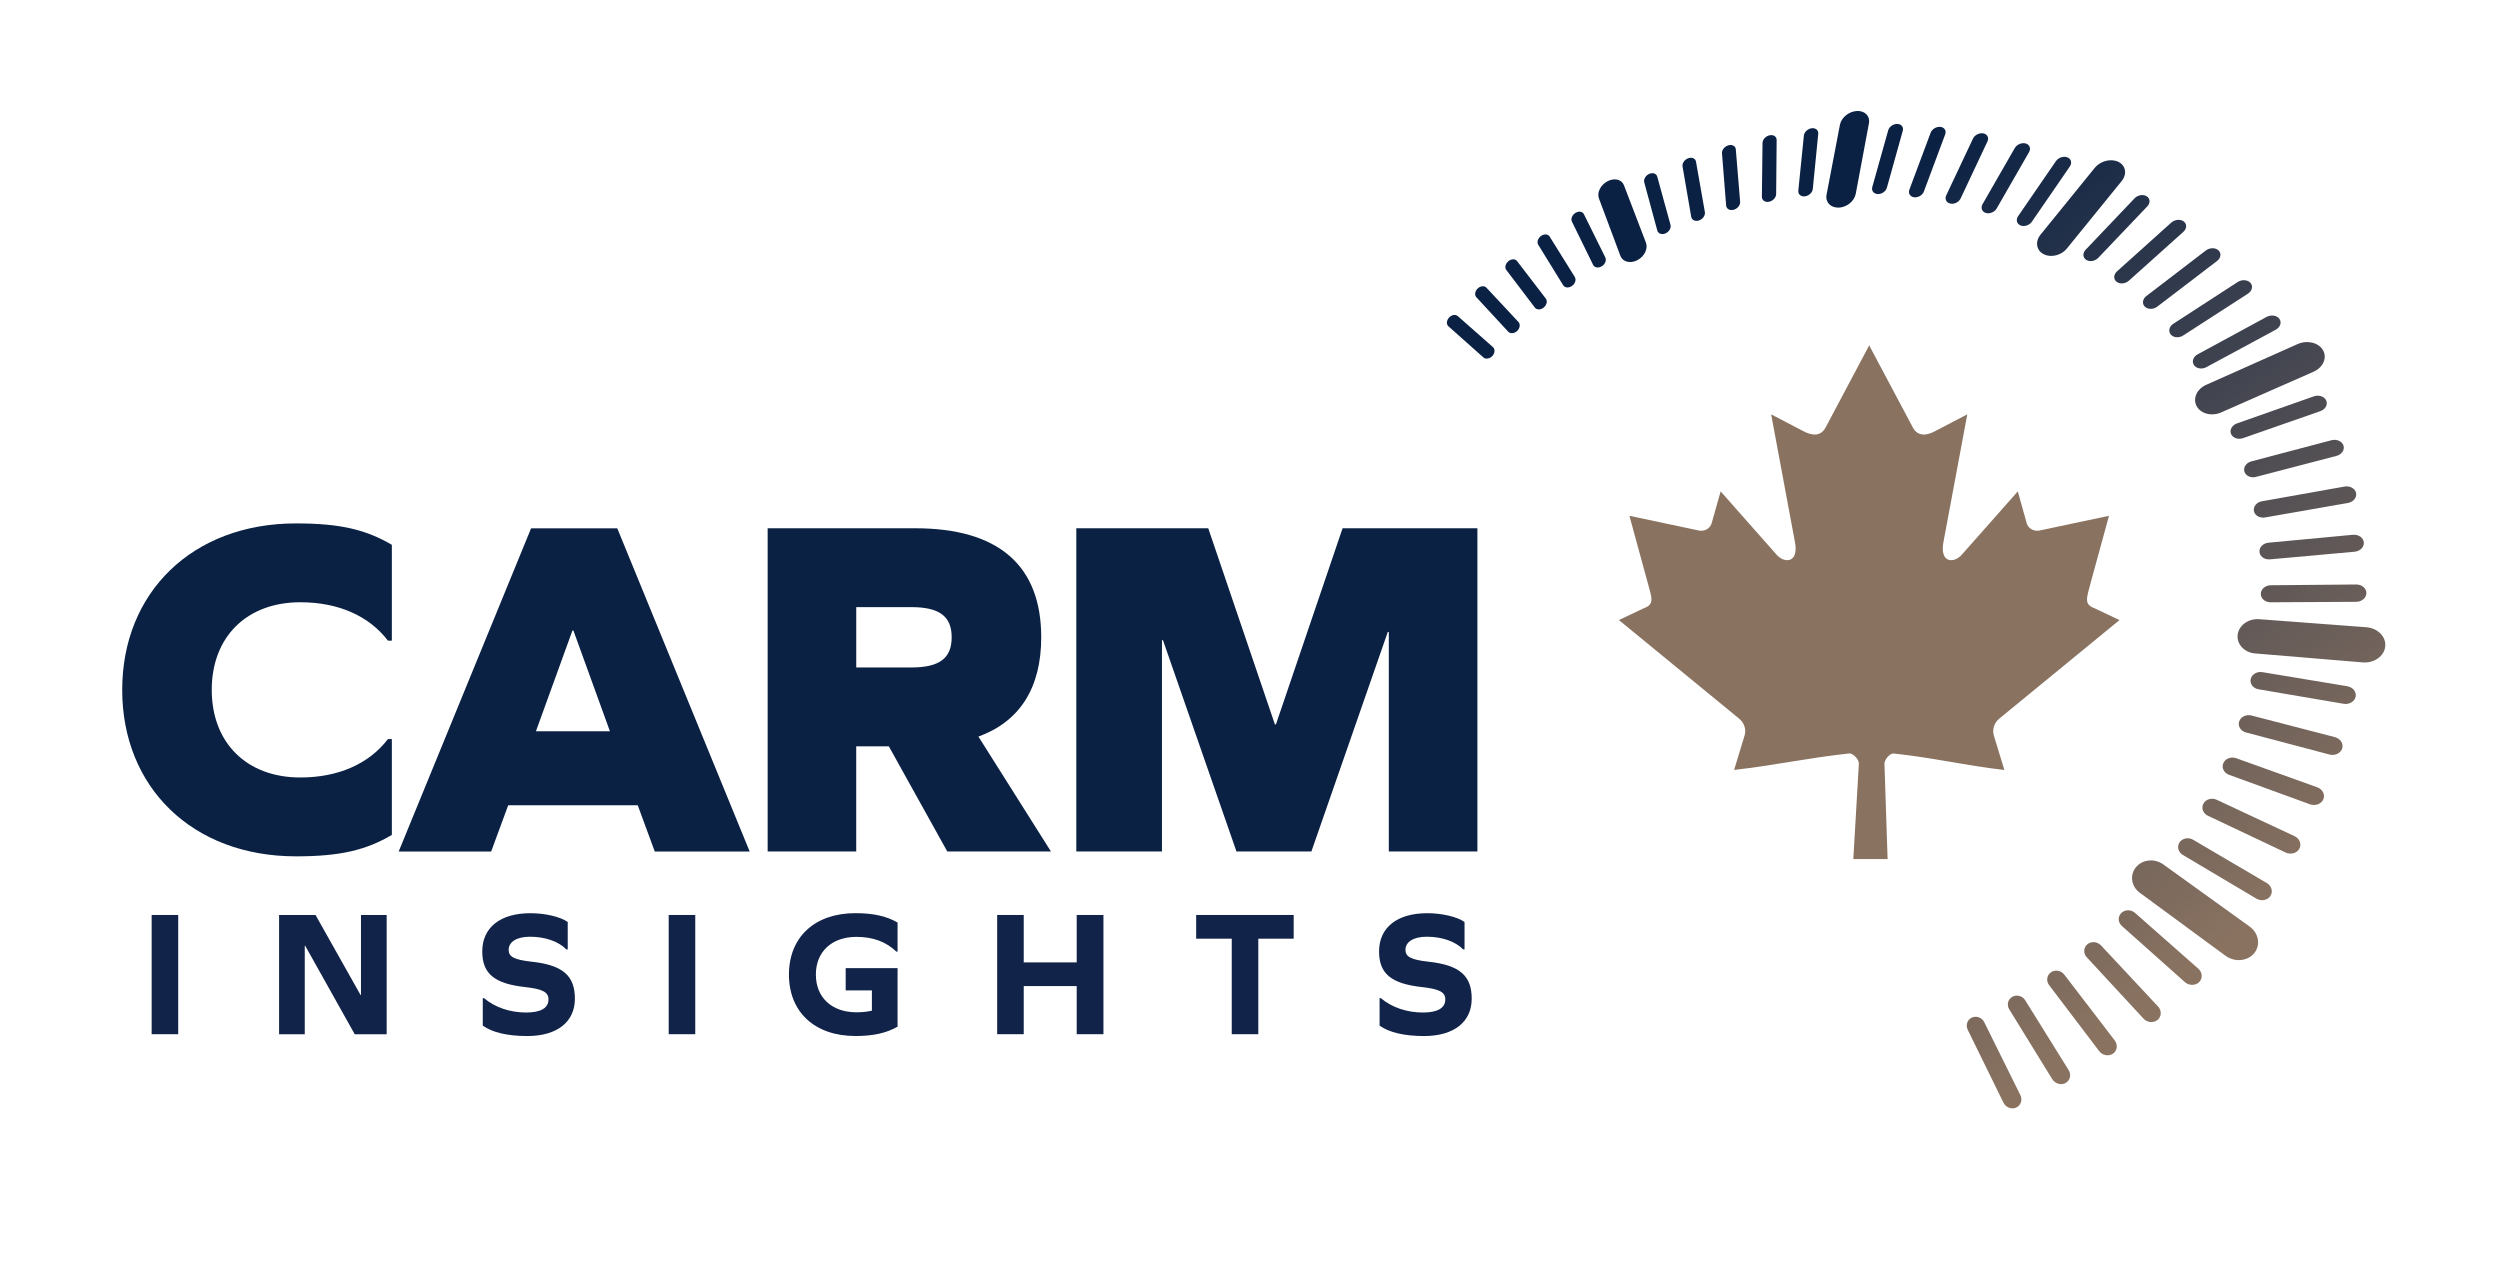 <?xml version="1.0" encoding="UTF-8"?>
<svg xmlns="http://www.w3.org/2000/svg" xmlns:xlink="http://www.w3.org/1999/xlink" version="1.1" viewBox="0 0 816.06 412.41">
  <defs>
    <style>
      .cls-1 {
        fill: url(#linear-gradient-8);
      }

      .cls-2 {
        fill: url(#linear-gradient-7);
      }

      .cls-3 {
        fill: url(#linear-gradient-5);
      }

      .cls-4 {
        fill: url(#linear-gradient-6);
      }

      .cls-5 {
        fill: url(#linear-gradient-9);
      }

      .cls-6 {
        fill: url(#linear-gradient-4);
      }

      .cls-7 {
        fill: url(#linear-gradient-3);
      }

      .cls-8 {
        fill: url(#linear-gradient-2);
      }

      .cls-9 {
        fill: url(#linear-gradient);
      }

      .cls-10 {
        fill: #112349;
      }

      .cls-11 {
        fill: url(#linear-gradient-40);
      }

      .cls-12 {
        fill: url(#linear-gradient-41);
      }

      .cls-13 {
        fill: url(#linear-gradient-10);
      }

      .cls-14 {
        fill: url(#linear-gradient-11);
      }

      .cls-15 {
        fill: url(#linear-gradient-12);
      }

      .cls-16 {
        fill: url(#linear-gradient-13);
      }

      .cls-17 {
        fill: url(#linear-gradient-19);
      }

      .cls-18 {
        fill: url(#linear-gradient-14);
      }

      .cls-19 {
        fill: url(#linear-gradient-21);
      }

      .cls-20 {
        fill: url(#linear-gradient-20);
      }

      .cls-21 {
        fill: url(#linear-gradient-22);
      }

      .cls-22 {
        fill: url(#linear-gradient-23);
      }

      .cls-23 {
        fill: url(#linear-gradient-28);
      }

      .cls-24 {
        fill: url(#linear-gradient-25);
      }

      .cls-25 {
        fill: url(#linear-gradient-32);
      }

      .cls-26 {
        fill: url(#linear-gradient-31);
      }

      .cls-27 {
        fill: url(#linear-gradient-33);
      }

      .cls-28 {
        fill: url(#linear-gradient-30);
      }

      .cls-29 {
        fill: url(#linear-gradient-15);
      }

      .cls-30 {
        fill: url(#linear-gradient-16);
      }

      .cls-31 {
        fill: url(#linear-gradient-17);
      }

      .cls-32 {
        fill: url(#linear-gradient-18);
      }

      .cls-33 {
        fill: url(#linear-gradient-35);
      }

      .cls-34 {
        fill: url(#linear-gradient-34);
      }

      .cls-35 {
        fill: url(#linear-gradient-36);
      }

      .cls-36 {
        fill: url(#linear-gradient-38);
      }

      .cls-37 {
        fill: url(#linear-gradient-27);
      }

      .cls-38 {
        fill: url(#linear-gradient-24);
      }

      .cls-39 {
        fill: url(#linear-gradient-26);
      }

      .cls-40 {
        fill: url(#linear-gradient-29);
      }

      .cls-41 {
        fill: url(#linear-gradient-37);
      }

      .cls-42 {
        fill: url(#linear-gradient-39);
      }

      .cls-43 {
        fill: #0a2144;
      }

      .cls-44 {
        fill: #897260;
      }
    </style>
    <linearGradient id="linear-gradient" x1="771.08" y1="293.57" x2="609.66" y2="61.32" gradientUnits="userSpaceOnUse">
      <stop offset=".05" stop-color="#897260"/>
      <stop offset="1" stop-color="#0a2144"/>
    </linearGradient>
    <linearGradient id="linear-gradient-2" x1="712.04" y1="334.6" x2="550.62" y2="102.35" xlink:href="#linear-gradient"/>
    <linearGradient id="linear-gradient-3" x1="732.66" y1="320.27" x2="571.24" y2="88.02" xlink:href="#linear-gradient"/>
    <linearGradient id="linear-gradient-4" x1="799.47" y1="273.83" x2="638.06" y2="41.58" xlink:href="#linear-gradient"/>
    <linearGradient id="linear-gradient-5" x1="828.26" y1="253.82" x2="666.85" y2="21.57" xlink:href="#linear-gradient"/>
    <linearGradient id="linear-gradient-6" x1="814.96" y1="263.07" x2="653.55" y2="30.82" xlink:href="#linear-gradient"/>
    <linearGradient id="linear-gradient-7" x1="761.91" y1="299.94" x2="600.5" y2="67.7" xlink:href="#linear-gradient"/>
    <linearGradient id="linear-gradient-8" x1="752.38" y1="306.56" x2="590.97" y2="74.31" xlink:href="#linear-gradient"/>
    <linearGradient id="linear-gradient-9" x1="742.58" y1="313.38" x2="581.16" y2="81.13" xlink:href="#linear-gradient"/>
    <linearGradient id="linear-gradient-10" x1="732.54" y1="320.35" x2="571.13" y2="88.1" xlink:href="#linear-gradient"/>
    <linearGradient id="linear-gradient-11" x1="722.35" y1="327.43" x2="560.94" y2="95.18" xlink:href="#linear-gradient"/>
    <linearGradient id="linear-gradient-12" x1="701.72" y1="341.77" x2="540.3" y2="109.52" xlink:href="#linear-gradient"/>
    <linearGradient id="linear-gradient-13" x1="665.06" y1="367.25" x2="503.64" y2="135" xlink:href="#linear-gradient"/>
    <linearGradient id="linear-gradient-14" x1="691.38" y1="348.96" x2="529.97" y2="116.71" xlink:href="#linear-gradient"/>
    <linearGradient id="linear-gradient-15" x1="678.41" y1="357.98" x2="516.99" y2="125.73" xlink:href="#linear-gradient"/>
    <linearGradient id="linear-gradient-16" x1="681.13" y1="356.08" x2="519.71" y2="123.83" xlink:href="#linear-gradient"/>
    <linearGradient id="linear-gradient-17" x1="692.03" y1="348.51" x2="530.62" y2="116.26" xlink:href="#linear-gradient"/>
    <linearGradient id="linear-gradient-18" x1="670.95" y1="363.16" x2="509.54" y2="130.91" xlink:href="#linear-gradient"/>
    <linearGradient id="linear-gradient-19" x1="705.68" y1="339.02" x2="544.27" y2="106.77" xlink:href="#linear-gradient"/>
    <linearGradient id="linear-gradient-20" x1="660.92" y1="370.13" x2="499.51" y2="137.88" xlink:href="#linear-gradient"/>
    <linearGradient id="linear-gradient-21" x1="719.25" y1="329.59" x2="557.83" y2="97.34" xlink:href="#linear-gradient"/>
    <linearGradient id="linear-gradient-22" x1="745.5" y1="311.35" x2="584.09" y2="79.09" xlink:href="#linear-gradient"/>
    <linearGradient id="linear-gradient-23" x1="757.89" y1="302.74" x2="596.47" y2="70.49" xlink:href="#linear-gradient"/>
    <linearGradient id="linear-gradient-24" x1="769.58" y1="294.61" x2="608.17" y2="62.36" xlink:href="#linear-gradient"/>
    <linearGradient id="linear-gradient-25" x1="780.47" y1="287.04" x2="619.06" y2="54.79" xlink:href="#linear-gradient"/>
    <linearGradient id="linear-gradient-26" x1="790.43" y1="280.12" x2="629.01" y2="47.87" xlink:href="#linear-gradient"/>
    <linearGradient id="linear-gradient-27" x1="807.17" y1="268.48" x2="645.76" y2="36.23" xlink:href="#linear-gradient"/>
    <linearGradient id="linear-gradient-28" x1="813.83" y1="263.86" x2="652.41" y2="31.61" xlink:href="#linear-gradient"/>
    <linearGradient id="linear-gradient-29" x1="819.27" y1="260.08" x2="657.85" y2="27.83" xlink:href="#linear-gradient"/>
    <linearGradient id="linear-gradient-30" x1="823.47" y1="257.15" x2="662.06" y2="24.9" xlink:href="#linear-gradient"/>
    <linearGradient id="linear-gradient-31" x1="826.44" y1="255.09" x2="665.03" y2="22.84" xlink:href="#linear-gradient"/>
    <linearGradient id="linear-gradient-32" x1="828.71" y1="253.52" x2="667.29" y2="21.26" xlink:href="#linear-gradient"/>
    <linearGradient id="linear-gradient-33" x1="828.07" y1="253.96" x2="666.66" y2="21.71" xlink:href="#linear-gradient"/>
    <linearGradient id="linear-gradient-34" x1="826.32" y1="255.18" x2="664.9" y2="22.93" xlink:href="#linear-gradient"/>
    <linearGradient id="linear-gradient-35" x1="823.5" y1="257.14" x2="662.08" y2="24.89" xlink:href="#linear-gradient"/>
    <linearGradient id="linear-gradient-36" x1="819.68" y1="259.79" x2="658.27" y2="27.54" xlink:href="#linear-gradient"/>
    <linearGradient id="linear-gradient-37" x1="809.33" y1="266.98" x2="647.92" y2="34.73" xlink:href="#linear-gradient"/>
    <linearGradient id="linear-gradient-38" x1="802.95" y1="271.42" x2="641.54" y2="39.17" xlink:href="#linear-gradient"/>
    <linearGradient id="linear-gradient-39" x1="795.86" y1="276.35" x2="634.44" y2="44.1" xlink:href="#linear-gradient"/>
    <linearGradient id="linear-gradient-40" x1="788.14" y1="281.71" x2="626.72" y2="49.46" xlink:href="#linear-gradient"/>
    <linearGradient id="linear-gradient-41" x1="779.86" y1="287.47" x2="618.44" y2="55.22" xlink:href="#linear-gradient"/>
  </defs>
  <!-- Generator: Adobe Illustrator 28.6.0, SVG Export Plug-In . SVG Version: 1.2.0 Build 709)  -->
  <g>
    <g id="Layer_1">
      <g>
        <path class="cls-9" d="M600.16,67.77c-2.63.07-4.39-1.81-3.93-4.2l4.37-22.85c.45-2.34,2.92-4.35,5.52-4.49,2.62-.14,4.39,1.65,3.95,4.01l-4.31,23.03c-.45,2.41-2.97,4.43-5.61,4.51Z"/>
        <path class="cls-8" d="M532.18,85.53c-1.48.02-2.76-.71-3.25-2.03l-7-18.73c-.71-1.9.53-4.4,2.77-5.59,2.25-1.2,4.66-.64,5.39,1.27l7.18,18.74c.76,1.98-.5,4.56-2.82,5.75-.76.39-1.54.58-2.27.59Z"/>
        <path class="cls-7" d="M729.65,313.31c-1.13-.18-2.25-.62-3.23-1.35l-27.94-20.54c-2.8-2.06-3.36-5.78-1.26-8.33,2.1-2.55,6.08-2.97,8.91-.94l28.18,20.28c3.02,2.17,3.69,6.08,1.5,8.73-1.47,1.78-3.86,2.52-6.17,2.15Z"/>
        <path class="cls-6" d="M771.23,216.22l-35.1-2.92c-3.53-.29-6.08-3.03-5.7-6.11.37-3.07,3.51-5.34,7.03-5.07l34.96,2.62c3.72.28,6.5,3.08,6.18,6.26-.32,3.19-3.63,5.53-7.37,5.22Z"/>
        <path class="cls-3" d="M721.89,135.26c-2.08-.05-3.97-1.02-4.86-2.69-1.32-2.48.06-5.58,3.1-6.94l29.83-13.3c3.13-1.4,6.86-.53,8.31,1.96,1.46,2.5.06,5.68-3.11,7.07l-30.16,13.28c-1.01.45-2.08.64-3.1.62Z"/>
        <path class="cls-4" d="M669.63,83.53c-.92.01-1.81-.17-2.59-.59-2.36-1.25-2.79-4.09-.96-6.34l17.69-21.8c1.84-2.27,5.28-3.15,7.71-1.97,2.44,1.18,2.93,3.99,1.08,6.28l-17.87,22c-1.24,1.53-3.19,2.4-5.06,2.42Z"/>
        <path class="cls-2" d="M588.95,64.11c-1.2.04-2.05-.77-1.94-1.89l1.82-17.97c.12-1.15,1.26-2.22,2.55-2.39,1.25-.16,2.25.63,2.14,1.79l-1.78,18.03c-.12,1.18-1.27,2.26-2.58,2.4-.07,0-.14.01-.21.01Z"/>
        <path class="cls-1" d="M577.02,65.9c-1.09.03-1.91-.66-1.9-1.69l.21-17.55c.01-1.12,1.05-2.24,2.32-2.5,1.29-.26,2.3.44,2.29,1.57l-.16,17.6c0,1.15-1.07,2.29-2.36,2.53-.14.03-.28.04-.41.05Z"/>
        <path class="cls-5" d="M565.3,68.57c-1,.03-1.77-.57-1.85-1.5l-1.35-17.03c-.09-1.09.85-2.26,2.09-2.61,1.28-.35,2.33.25,2.42,1.34l1.41,17.07c.09,1.12-.86,2.31-2.13,2.64-.21.06-.41.08-.6.09Z"/>
        <path class="cls-13" d="M553.83,72.09c-.9.02-1.64-.48-1.78-1.33l-2.83-16.42c-.18-1.05.65-2.25,1.86-2.69,1.22-.43,2.34.06,2.53,1.11l2.9,16.45c.19,1.08-.66,2.31-1.89,2.74-.27.09-.53.14-.78.15Z"/>
        <path class="cls-14" d="M542.69,76.41c-.82.02-1.5-.41-1.71-1.16l-4.26-15.73c-.27-1.01.46-2.24,1.62-2.76,1.17-.52,2.35-.12,2.62.88l4.33,15.74c.28,1.04-.45,2.3-1.65,2.81-.33.14-.65.21-.96.22Z"/>
        <g>
          <path class="cls-15" d="M521.56,87.33c-.66,0-1.25-.29-1.53-.87l-6.92-14.13c-.44-.9.07-2.17,1.15-2.84,1.09-.67,2.31-.48,2.76.42l6.99,14.12c.46.93-.06,2.23-1.17,2.9-.43.26-.87.39-1.29.39Z"/>
          <path class="cls-16" d="M656.29,361.73c-.97-.2-1.86-.85-2.33-1.82l-11.65-23.78c-.74-1.51-.14-3.28,1.35-3.96,1.49-.68,3.3-.01,4.04,1.49l11.79,23.79c.78,1.57.17,3.41-1.37,4.09-.59.26-1.23.31-1.84.19Z"/>
        </g>
        <g>
          <path class="cls-18" d="M511.68,93.84c-.59,0-1.12-.24-1.42-.73l-8.15-13.22c-.52-.84-.11-2.12.91-2.86,1.02-.74,2.28-.66,2.81.18l8.22,13.2c.54.87.13,2.19-.92,2.93-.47.33-.98.49-1.45.5Z"/>
          <path class="cls-29" d="M672.15,353.82c-.89-.18-1.73-.72-2.25-1.56l-14.03-22.78c-.89-1.44-.45-3.28.98-4.09,1.43-.82,3.32-.33,4.22,1.12l14.17,22.77c.94,1.51.51,3.41-.98,4.23-.66.37-1.4.46-2.12.32Z"/>
        </g>
        <g>
          <path class="cls-30" d="M502.31,100.99c-.53,0-1-.2-1.31-.61l-9.31-12.26c-.59-.78-.29-2.06.68-2.86.97-.8,2.24-.82,2.83-.04l9.38,12.23c.62.81.32,2.12-.68,2.94-.5.41-1.07.61-1.6.61Z"/>
          <path class="cls-31" d="M687.34,344.41c-.82-.15-1.59-.61-2.13-1.32l-16.33-21.52c-1.03-1.36-.77-3.23.59-4.18,1.36-.95,3.31-.62,4.35.74l16.47,21.48c1.09,1.43.84,3.37-.57,4.33-.7.48-1.56.63-2.38.47Z"/>
        </g>
        <g>
          <path class="cls-32" d="M493.5,108.75c-.46,0-.89-.17-1.19-.49l-10.4-11.24c-.66-.71-.46-1.99.44-2.85.91-.86,2.18-.98,2.85-.27l10.46,11.2c.69.74.5,2.05-.43,2.93-.52.49-1.15.74-1.73.73Z"/>
          <path class="cls-17" d="M701.67,333.58c-.74-.13-1.45-.5-1.99-1.09l-18.51-20.01c-1.17-1.26-1.09-3.16.19-4.23,1.28-1.07,3.27-.91,4.44.34l18.64,19.95c1.24,1.32,1.17,3.29-.15,4.38-.73.61-1.7.82-2.62.65Z"/>
        </g>
        <g>
          <path class="cls-20" d="M485.27,117.06c-.4,0-.77-.13-1.06-.39l-11.42-10.17c-.73-.65-.63-1.91.21-2.83.84-.92,2.11-1.14,2.85-.49l11.48,10.12c.76.67.67,1.97-.19,2.9-.53.57-1.23.87-1.86.86Z"/>
          <path class="cls-19" d="M714.99,321.44c-.65-.11-1.28-.4-1.81-.87l-20.53-18.29c-1.3-1.15-1.4-3.05-.22-4.23,1.16-1.19,3.17-1.22,4.49-.06l20.65,18.2c1.37,1.21,1.5,3.17.29,4.39-.74.74-1.82,1.03-2.86.85Z"/>
        </g>
        <path class="cls-21" d="M737.87,293.8c-.47-.07-.95-.23-1.38-.49l-23.97-14.24c-1.51-.9-1.98-2.73-1.06-4.1.93-1.36,2.92-1.75,4.43-.85l24.04,14.12c1.6.94,2.12,2.84,1.17,4.25-.69,1.02-1.98,1.5-3.24,1.31Z"/>
        <path class="cls-22" d="M747.17,278.6c-.38-.05-.77-.16-1.13-.33l-25.33-11.99c-1.6-.76-2.25-2.53-1.46-3.97.79-1.44,2.72-1.99,4.34-1.24l25.38,11.86c1.68.79,2.4,2.63,1.59,4.11-.64,1.16-2.01,1.75-3.39,1.56Z"/>
        <path class="cls-38" d="M754.88,262.74c-.29-.03-.58-.1-.86-.2l-26.42-9.63c-1.67-.61-2.5-2.31-1.85-3.8.65-1.48,2.49-2.21,4.2-1.61l26.45,9.49c1.75.63,2.66,2.39,2,3.92-.55,1.28-2.01,2-3.51,1.82Z"/>
        <path class="cls-24" d="M760.95,246.4c-.19-.02-.39-.06-.58-.11l-27.23-7.2c-1.73-.45-2.72-2.06-2.22-3.58.49-1.52,2.28-2.4,4.01-1.95l27.23,7.06c1.81.47,2.88,2.12,2.39,3.69-.44,1.4-1.97,2.26-3.59,2.09Z"/>
        <path class="cls-39" d="M765.3,229.77c-.1,0-.2-.02-.3-.04l-27.76-4.73c-1.76-.3-2.91-1.79-2.56-3.34.34-1.55,2.07-2.55,3.79-2.26l27.73,4.6c1.84.31,3.07,1.84,2.74,3.42-.31,1.5-1.91,2.51-3.64,2.35Z"/>
        <path class="cls-37" d="M740.86,196.58c-1.64-.12-2.9-1.3-2.88-2.75.03-1.53,1.48-2.78,3.25-2.79l27.88-.25c1.83-.02,3.34,1.23,3.34,2.8,0,1.57-1.51,2.85-3.35,2.86l-27.95.15c-.1,0-.19,0-.29,0Z"/>
        <path class="cls-23" d="M740.39,182.59c-1.51-.09-2.74-1.1-2.84-2.44-.13-1.5,1.19-2.84,2.94-3l27.54-2.58c1.83-.17,3.43.93,3.58,2.46.16,1.53-1.2,2.91-3.02,3.07l-27.64,2.49c-.19.02-.38.02-.56,0Z"/>
        <path class="cls-40" d="M738.52,168.95c-1.39-.07-2.56-.92-2.79-2.14-.27-1.45.9-2.88,2.61-3.18l26.95-4.8c1.83-.32,3.48.63,3.79,2.1.31,1.48-.89,2.94-2.67,3.25l-27.07,4.73c-.28.05-.56.06-.83.05Z"/>
        <path class="cls-28" d="M735.32,155.79c-1.27-.05-2.37-.77-2.7-1.86-.41-1.4.6-2.88,2.27-3.32l26.13-6.9c1.74-.45,3.49.32,3.95,1.73.46,1.42-.58,2.93-2.31,3.38l-26.25,6.85c-.37.09-.73.13-1.08.12Z"/>
        <path class="cls-26" d="M730.86,143.23c-1.16-.04-2.19-.63-2.59-1.59-.55-1.32.31-2.85,1.91-3.42l25.1-8.84c1.64-.59,3.47.03,4.06,1.36.59,1.34-.27,2.89-1.93,3.47l-25.23,8.81c-.44.15-.89.22-1.32.2Z"/>
        <path class="cls-25" d="M718.45,120.29c-.94-.01-1.81-.4-2.29-1.11-.78-1.16-.25-2.72,1.19-3.51l22.52-12.22c1.49-.79,3.35-.52,4.18.63.83,1.15.3,2.74-1.18,3.54l-22.65,12.23c-.56.3-1.18.44-1.77.43Z"/>
        <path class="cls-27" d="M710.7,110.09c-.83,0-1.62-.31-2.11-.9-.89-1.06-.52-2.62.83-3.5l21.01-13.63c1.38-.89,3.24-.77,4.17.27.93,1.05.57,2.63-.81,3.52l-21.14,13.66c-.6.39-1.3.58-1.96.57Z"/>
        <path class="cls-34" d="M702.05,100.82c-.74,0-1.43-.24-1.92-.72-.98-.95-.76-2.5.49-3.46l19.4-14.86c1.27-.97,3.12-1,4.14-.06,1.02.94.82,2.49-.46,3.47l-19.52,14.91c-.63.48-1.4.72-2.13.72Z"/>
        <path class="cls-33" d="M692.62,92.52c-.64,0-1.25-.18-1.73-.55-1.06-.84-.99-2.36.15-3.39l17.71-15.91c1.16-1.03,2.98-1.21,4.07-.38,1.1.82,1.05,2.34-.11,3.38l-17.81,15.97c-.64.57-1.48.87-2.28.88Z"/>
        <path class="cls-35" d="M682.49,85.23c-.55,0-1.07-.13-1.51-.41-1.13-.73-1.21-2.21-.18-3.29l15.95-16.77c1.03-1.1,2.81-1.41,3.98-.69,1.16.71,1.26,2.18.22,3.27l-16.04,16.84c-.64.67-1.55,1.04-2.42,1.05Z"/>
        <path class="cls-41" d="M660.62,73.78c-.38,0-.75-.05-1.08-.19-1.23-.51-1.58-1.86-.78-3.03l12.35-17.97c.8-1.15,2.46-1.71,3.72-1.24,1.25.48,1.62,1.82.82,2.99l-12.41,18.05c-.58.85-1.62,1.37-2.62,1.39Z"/>
        <path class="cls-36" d="M649.07,69.62c-.29,0-.59-.03-.86-.11-1.27-.39-1.74-1.68-1.06-2.87l10.53-18.32c.68-1.18,2.27-1.85,3.56-1.49,1.28.37,1.78,1.63,1.09,2.82l-10.57,18.41c-.54.93-1.63,1.53-2.69,1.56Z"/>
        <path class="cls-42" d="M637.25,66.51c-.21,0-.43-.01-.64-.06-1.29-.28-1.88-1.49-1.31-2.69l8.73-18.51c.56-1.19,2.06-1.95,3.38-1.71,1.3.25,1.91,1.43,1.34,2.63l-8.75,18.6c-.48,1.01-1.62,1.71-2.74,1.74Z"/>
        <path class="cls-11" d="M625.25,64.42c-.14,0-.29,0-.43-.02-1.31-.17-2.01-1.29-1.55-2.5l6.94-18.57c.45-1.2,1.88-2.05,3.18-1.91,1.32.14,2.02,1.23,1.57,2.43l-6.95,18.65c-.4,1.09-1.59,1.88-2.77,1.91Z"/>
        <path class="cls-12" d="M613.14,63.34c-.07,0-.14,0-.21,0-1.32-.06-2.11-1.09-1.77-2.3l5.19-18.49c.33-1.19,1.67-2.12,2.98-2.09,1.32.04,2.12,1.03,1.78,2.23l-5.18,18.57c-.32,1.15-1.54,2.04-2.79,2.08Z"/>
      </g>
      <path class="cls-44" d="M537.88,190.34l-6-21.97,22.8,4.83c2.22.34,3.7-1.09,4.06-2.46l2.92-10.34,18.02,20.39c2.58,3.26,7.78,3.26,6.15-4.29l-7.68-41.25,10.29,5.38c2.92,1.63,5.84,1.91,7.44-1.01l14.27-26.88,14.29,26.88c1.6,2.92,4.52,2.64,7.42,1.01l10.31-5.38-7.7,41.25c-1.6,7.55,3.57,7.55,6.15,4.29l18.04-20.39,2.89,10.34c.36,1.37,1.84,2.79,4.08,2.46l22.8-4.83-6.02,21.97c-1.27,4.89-2.25,6.93,1.32,8.22l8.12,3.85-39.26,32.18c-1.55,1.27-2.33,3.41-1.78,5.4l3.46,11.35c-13.52-1.55-22.62-3.93-36.14-5.38-1.19-.13-3,1.94-3,3.33l1.03,31.13h-11.19l1.81-31.21c0-1.42-1.99-3.39-3.15-3.26-13.52,1.45-24.05,3.83-37.57,5.38l3.44-11.35c.57-1.99-.23-4.14-1.81-5.4l-39.24-32.18,8.12-3.85c3.62-1.29,2.61-3.33,1.32-8.22"/>
      <g>
        <path class="cls-43" d="M127.91,177.84v31.3h-1.27c-6.19-8.11-16.21-12.55-28.61-12.55-17.47,0-28.91,11.28-28.91,28.6s11.44,28.6,28.91,28.6c12.4,0,22.42-4.45,28.61-12.55h1.27v31.3c-8.42,4.92-16.69,6.99-31.3,6.99-33.84,0-56.72-22.56-56.72-54.34s22.88-54.34,56.72-54.34c14.61,0,22.88,2.07,31.3,6.99Z"/>
        <path class="cls-43" d="M208.15,262.85h-42.26l-5.56,15.1h-30.19l43.22-105.5h28.13l43.22,105.5h-30.98l-5.56-15.1ZM186.86,205.81l-11.92,32.89h24.15l-11.92-32.89h-.31Z"/>
        <path class="cls-43" d="M279.5,277.94h-28.92v-105.5h48.15c27.17,0,41.15,12.08,41.15,35.59,0,16.52-7,27.49-20.5,32.41l23.67,37.5h-33.84l-19.07-34.32h-10.65v34.32ZM297.46,217.88c9.21,0,13.19-3.02,13.19-9.85s-3.98-9.85-13.19-9.85h-17.96v19.7h17.96Z"/>
        <path class="cls-43" d="M453.34,277.94v-71.66h-.33l-24.94,71.66h-24.46l-23.99-68.96h-.33v68.96h-27.96v-105.5h43.07l21.76,64.03h.33l21.76-64.03h44.01v105.5h-28.91Z"/>
      </g>
      <g>
        <path class="cls-10" d="M49.5,298.67h8.67v38.92h-8.67v-38.92Z"/>
        <path class="cls-10" d="M99.6,308.7h-.12v28.9h-8.38v-38.92h11.9l14.71,26.14h.12v-26.14h8.39v38.92h-10.43l-16.18-28.9Z"/>
        <path class="cls-10" d="M185.32,300.96v8.97h-.41c-2.58-2.64-6.98-4.16-11.9-4.16-4.28,0-6.97,1.64-6.97,4.28,0,2.23,1.7,3.23,7.5,3.87,10.26,1.11,14.12,4.63,14.12,12.08s-5.63,12.19-15.59,12.19c-6.39,0-11.37-1.17-14.48-3.4v-8.97h.41c3.63,3.05,8.5,4.69,13.77,4.69,4.75,0,7.27-1.47,7.27-4.28,0-2.34-1.82-3.4-7.73-4.04-10.02-1.11-13.89-4.45-13.89-11.61,0-7.8,5.86-12.49,15.71-12.49,4.87,0,9.79,1.17,12.19,2.87Z"/>
        <path class="cls-10" d="M218.28,298.67h8.67v38.92h-8.67v-38.92Z"/>
        <path class="cls-10" d="M266.32,318.13c0,7.5,5.22,12.31,13.25,12.31,1.82,0,3.46-.17,5.04-.53v-6.62h-8.56v-7.27h16.94v19.11c-3.69,2.11-7.97,3.05-13.77,3.05-13.25,0-21.69-7.8-21.69-20.05s8.44-20.05,21.69-20.05c5.8,0,10.08.94,13.77,3.05v9.5h-.41c-3.4-3.28-7.73-4.81-13.01-4.81-8.03,0-13.25,4.81-13.25,12.31Z"/>
        <path class="cls-10" d="M351.46,337.59v-15.71h-17.29v15.71h-8.67v-38.92h8.67v15.48h17.29v-15.48h8.73v38.92h-8.73Z"/>
        <path class="cls-10" d="M410.74,337.59h-8.67v-31.18h-11.61v-7.74h31.83v7.74h-11.55v31.18Z"/>
        <path class="cls-10" d="M478.06,300.96v8.97h-.41c-2.58-2.64-6.98-4.16-11.9-4.16-4.28,0-6.97,1.64-6.97,4.28,0,2.23,1.7,3.23,7.5,3.87,10.26,1.11,14.12,4.63,14.12,12.08s-5.63,12.19-15.59,12.19c-6.39,0-11.37-1.17-14.48-3.4v-8.97h.41c3.63,3.05,8.5,4.69,13.77,4.69,4.75,0,7.27-1.47,7.27-4.28,0-2.34-1.82-3.4-7.73-4.04-10.02-1.11-13.89-4.45-13.89-11.61,0-7.8,5.86-12.49,15.71-12.49,4.87,0,9.79,1.17,12.19,2.87Z"/>
      </g>
    </g>
  </g>
</svg>